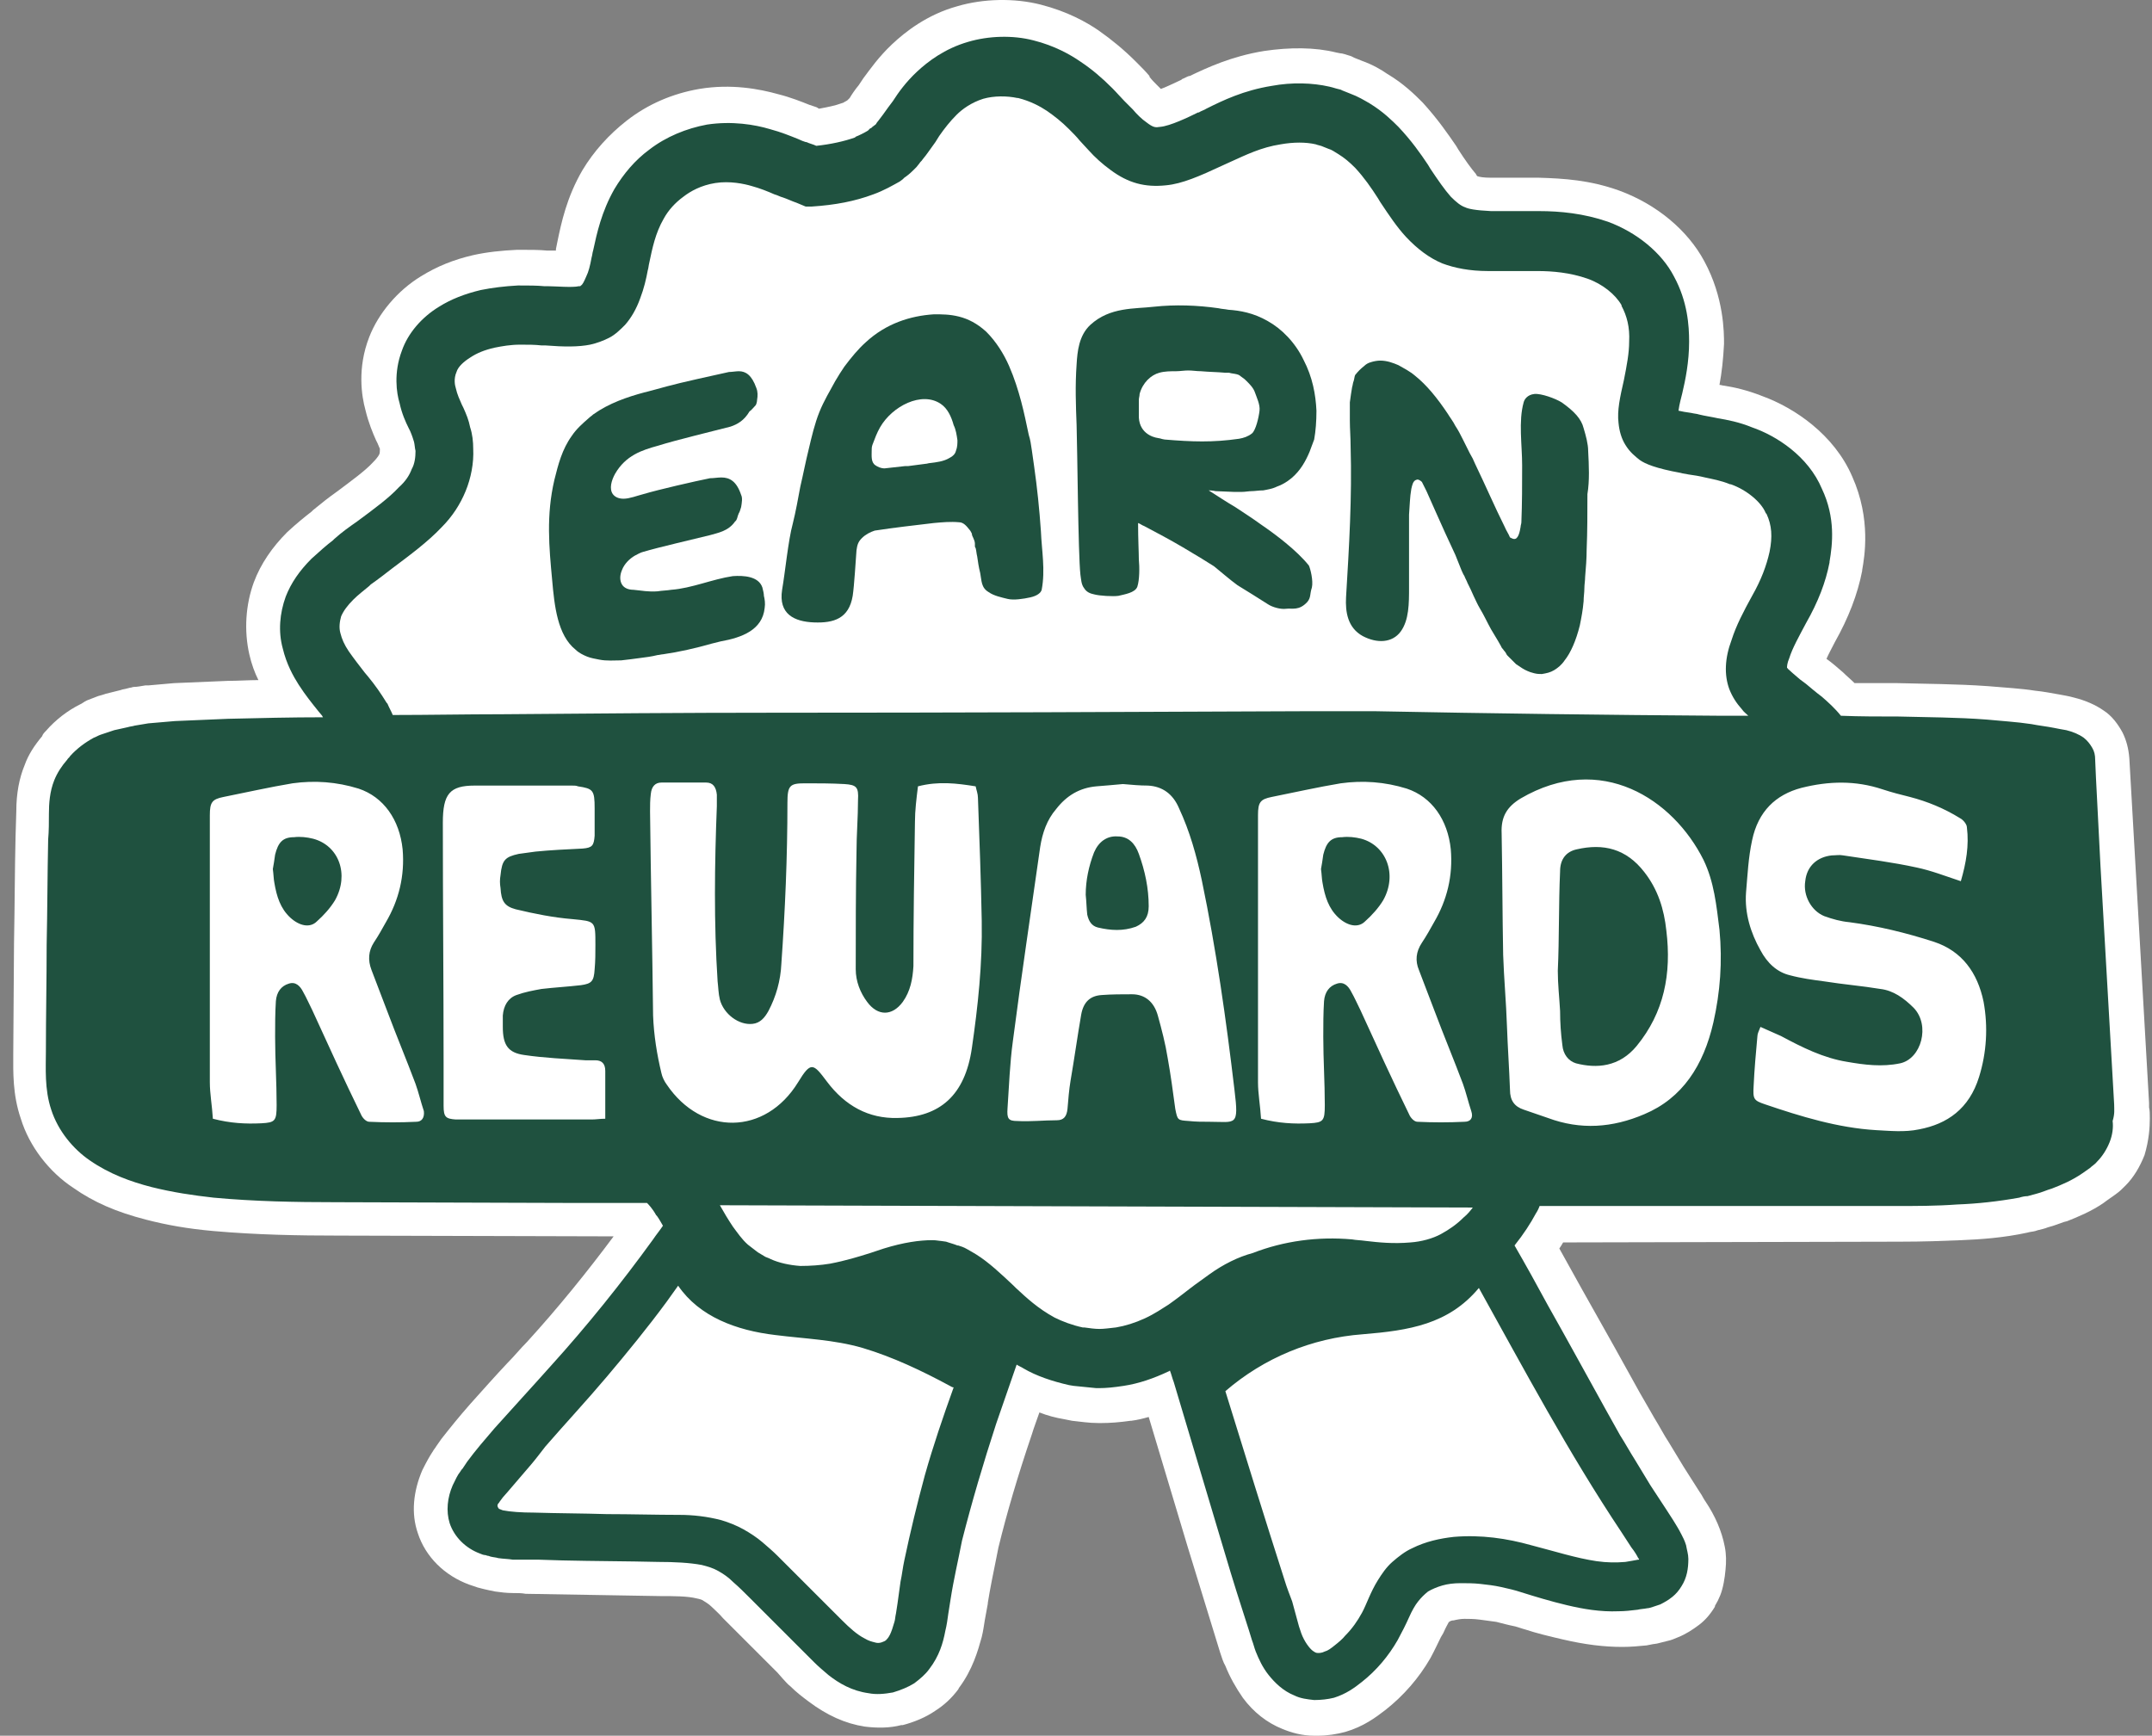 <?xml version="1.0" encoding="UTF-8" standalone="no"?>
<svg xmlns="http://www.w3.org/2000/svg" fill="none" height="121" viewBox="0 0 150 121" width="150">
  
  <rect x="0" y="0" width="150" height="121" fill="#808080" stroke="none"/>
  
  <path d="M149.848 77.989C149.848 77.672 149.848 77.407 149.795 77.196C149.795 77.09 149.795 76.984 149.795 76.878L148.42 52.86C148.367 52.172 148.208 51.59 147.944 51.061C147.626 50.479 147.203 49.897 146.621 49.527C146.092 49.157 145.404 48.839 144.558 48.628C144.188 48.522 143.817 48.469 143.553 48.416C142.971 48.31 142.389 48.204 141.86 48.151C140.855 47.993 139.797 47.94 138.58 47.834C136.358 47.675 134.136 47.675 132.284 47.622H129.269C129.004 47.358 128.74 47.146 128.475 46.882C128.052 46.511 127.682 46.194 127.311 45.929C127.47 45.559 127.682 45.189 127.893 44.766C128.846 43.073 129.48 41.433 129.798 39.793V39.74C129.957 38.84 130.433 36.195 129.11 33.233C127.84 30.27 125.036 28.418 122.867 27.625C121.809 27.201 120.857 26.99 120.169 26.884C120.064 26.884 119.958 26.831 119.852 26.831C120.011 25.985 120.116 25.032 120.169 23.974C120.169 23.181 120.169 20.747 118.794 18.208C117.63 16.039 115.461 14.24 112.869 13.288C110.805 12.547 109.007 12.441 107.261 12.389C106.626 12.389 106.044 12.389 105.462 12.389C104.933 12.389 104.404 12.389 103.928 12.389C103.399 12.389 103.134 12.336 102.976 12.283C102.923 12.23 102.923 12.23 102.87 12.124C102.552 11.754 102.129 11.172 101.653 10.431L101.494 10.166C100.912 9.32 100.225 8.315 99.166 7.151C98.638 6.622 97.844 5.828 96.68 5.141C96.31 4.876 95.675 4.506 94.934 4.241L94.405 4.03L94.194 3.924C93.876 3.818 93.559 3.712 93.4 3.712L93.135 3.659C91.654 3.289 89.908 3.289 88.11 3.554C85.835 3.924 84.142 4.717 82.925 5.299H82.872C82.713 5.352 82.555 5.458 82.396 5.511L82.343 5.564C81.655 5.881 81.232 6.093 80.915 6.199C80.809 6.093 80.703 5.987 80.597 5.881C80.439 5.723 80.28 5.564 80.121 5.352V5.299C79.857 4.982 79.592 4.717 79.169 4.294C78.322 3.448 77.476 2.76 76.577 2.125C75.73 1.543 74.407 0.803 72.556 0.326C70.704 -0.15 68.535 -0.097 66.737 0.432C64.62 1.014 63.086 2.231 62.187 3.077C61.234 3.977 60.653 4.823 60.176 5.458L59.859 5.934C59.594 6.252 59.383 6.569 59.224 6.834L59.118 6.939L59.065 6.992C58.907 7.098 58.854 7.098 58.801 7.151L58.642 7.204C58.219 7.363 57.69 7.468 57.108 7.574C57.055 7.574 57.055 7.574 57.002 7.521L56.896 7.468C56.738 7.415 56.579 7.363 56.42 7.31C55.891 7.098 55.098 6.781 54.251 6.569C52.929 6.199 50.971 5.828 48.749 6.199C46.898 6.516 45.152 7.257 43.67 8.421C42.454 9.373 41.395 10.537 40.602 11.859C39.491 13.764 39.121 15.563 38.856 16.832L38.75 17.361C38.75 17.414 38.75 17.414 38.75 17.467C38.645 17.467 38.486 17.467 38.38 17.467H38.115C37.587 17.414 36.952 17.414 36.052 17.414C34.941 17.467 33.936 17.573 32.984 17.785C31.608 18.102 30.444 18.578 29.334 19.266C27.693 20.271 26.371 21.858 25.736 23.498C24.89 25.667 25.207 27.625 25.471 28.577C25.683 29.476 26 30.217 26.212 30.693L26.318 30.905C26.424 31.169 26.477 31.275 26.477 31.275C26.477 31.328 26.477 31.381 26.477 31.381C26.477 31.487 26.477 31.593 26.424 31.698C26.371 31.804 26.212 32.016 26 32.227C25.471 32.809 24.519 33.497 23.461 34.291C22.932 34.661 22.403 35.084 21.821 35.56L21.715 35.666C21.239 36.036 20.71 36.46 20.022 37.094C18.964 38.153 18.171 39.316 17.695 40.586C17.113 42.173 17.007 43.972 17.377 45.612C17.536 46.3 17.747 46.882 18.012 47.411C17.324 47.411 16.584 47.464 15.896 47.464C14.626 47.517 13.357 47.569 12.14 47.622C11.558 47.675 10.923 47.728 10.341 47.781H10.129C9.812 47.834 9.547 47.887 9.336 47.887C9.23 47.887 9.177 47.94 9.071 47.94L8.86 47.993C8.701 48.046 8.542 48.046 8.436 48.099L7.378 48.363C7.22 48.416 7.061 48.469 6.849 48.522L6.162 48.786C6.003 48.839 5.844 48.945 5.685 49.051L5.58 49.104C4.733 49.527 3.887 50.162 3.199 50.955C3.093 51.061 2.987 51.167 2.934 51.326C2.405 51.961 1.982 52.595 1.718 53.336C1.347 54.235 1.136 55.294 1.136 56.563L1.083 58.362C1.03 60.584 1.03 62.912 0.977 65.768L0.924 73.545C0.924 74.709 0.871 76.296 1.453 77.989C2.035 79.894 3.411 81.692 5.104 82.803C6.532 83.809 8.119 84.496 10.182 85.025C11.611 85.396 13.092 85.66 14.891 85.819C17.906 86.084 20.816 86.136 23.62 86.136L42.771 86.189C40.919 88.676 38.909 91.162 36.74 93.543C36.264 94.019 35.841 94.548 35.364 95.024C34.518 95.924 33.672 96.876 32.772 97.881C31.979 98.78 31.344 99.574 30.762 100.315L30.392 100.844C30.339 100.949 30.233 101.055 30.18 101.161C29.968 101.478 29.757 101.849 29.439 102.484C28.804 103.965 28.646 105.499 29.122 106.875C29.651 108.515 30.974 109.837 32.719 110.472C32.878 110.525 33.037 110.578 33.195 110.631C33.301 110.684 33.407 110.684 33.566 110.737L33.777 110.79C33.989 110.842 34.254 110.895 34.518 110.948C34.888 111.001 35.312 111.054 35.735 111.054C36.052 111.054 36.37 111.054 36.634 111.107L45.998 111.266C46.95 111.266 47.903 111.266 48.538 111.424C48.802 111.477 48.961 111.53 49.014 111.583C49.172 111.689 49.384 111.795 49.596 112.006C49.807 112.218 50.125 112.482 50.389 112.8L54.198 116.609L54.569 117.032C54.727 117.191 54.886 117.403 55.098 117.561C55.521 117.984 55.944 118.302 56.367 118.619C57.637 119.572 58.907 120.154 60.282 120.365C61.129 120.471 62.028 120.471 62.822 120.259H62.927C63.721 120.048 64.514 119.73 65.202 119.254C65.784 118.884 66.313 118.408 66.789 117.773L66.842 117.667C67.794 116.397 68.165 115.075 68.429 114.123C68.535 113.699 68.588 113.276 68.641 112.959L68.853 111.795V111.742C69.011 110.737 69.223 109.731 69.435 108.673C69.487 108.409 69.54 108.144 69.593 107.88C70.175 105.499 70.916 102.96 71.921 99.997C72.08 99.468 72.291 98.939 72.45 98.463C72.979 98.675 73.561 98.833 74.196 98.939L74.725 99.045C75.254 99.098 75.889 99.204 76.577 99.204H76.735C77.37 99.204 78.058 99.151 78.799 99.045H78.851C79.275 98.992 79.698 98.886 80.068 98.78L82.766 107.774L85.041 115.181C85.147 115.498 85.253 115.868 85.412 116.133C85.729 116.926 86.152 117.667 86.628 118.355C87.369 119.36 88.321 120.101 89.379 120.524C90.014 120.788 90.755 121 91.601 121H91.654C91.707 121 91.813 121 91.866 121C92.501 121 93.188 120.894 93.77 120.735C95.04 120.365 95.886 119.73 96.574 119.201C97.844 118.196 98.902 116.979 99.696 115.604C100.013 115.022 100.225 114.546 100.436 114.123L100.595 113.858C100.807 113.382 100.912 113.223 100.965 113.117C100.965 113.117 100.965 113.064 101.018 113.064C101.071 113.012 101.177 112.959 101.336 112.959C101.547 112.906 101.812 112.853 102.076 112.853C102.394 112.853 102.711 112.853 103.134 112.906C103.505 112.959 103.928 113.012 104.298 113.064C104.721 113.17 105.092 113.276 105.621 113.382C105.832 113.435 106.097 113.541 106.309 113.593C107.102 113.858 108.001 114.07 108.901 114.281C110.488 114.652 111.811 114.81 113.08 114.81C113.662 114.81 114.244 114.757 114.773 114.704L115.038 114.652C115.249 114.599 115.461 114.599 115.62 114.546C115.831 114.493 116.043 114.44 116.254 114.387C116.519 114.334 116.731 114.228 116.995 114.123C117.524 113.911 118 113.593 118.424 113.276C118.847 112.959 119.217 112.535 119.534 112.006V111.953C119.693 111.689 119.799 111.477 119.905 111.213C120.116 110.684 120.222 109.996 120.275 109.414C120.328 108.885 120.328 108.356 120.222 107.827C120.011 106.716 119.534 105.658 118.9 104.706C118.741 104.494 118.635 104.229 118.476 104.018L117.365 102.272L116.307 100.526C115.99 100.05 115.725 99.521 115.302 98.833L114.297 97.088C113.133 94.971 111.916 92.802 110.752 90.739L110.276 89.893C109.694 88.835 109.165 87.882 108.689 87.036C108.795 86.877 108.901 86.718 108.954 86.612L132.39 86.56C134.083 86.56 135.459 86.507 136.728 86.454C137.998 86.401 139.638 86.295 141.331 85.925C141.49 85.872 141.648 85.872 141.86 85.819L142.019 85.766C142.23 85.713 142.495 85.66 142.759 85.554C143.182 85.449 143.553 85.29 143.87 85.184L144.082 85.131C144.875 84.814 145.775 84.444 146.621 83.862L146.833 83.703C146.992 83.597 147.203 83.438 147.362 83.332L147.574 83.174C147.732 83.068 147.944 82.856 148.155 82.645C148.737 82.063 149.161 81.322 149.478 80.529C149.795 79.471 149.848 78.571 149.848 77.989Z" fill="white"/>
  
  <path d="M110.699 31.434C110.699 30.958 110.541 30.376 110.382 29.847C110.223 29.212 109.747 28.683 108.848 28.048C108.425 27.784 107.419 27.413 106.943 27.466C106.467 27.519 106.255 27.836 106.203 28.048C105.832 29.371 106.097 31.011 106.097 32.439C106.097 33.762 106.097 35.084 106.044 36.407C106.044 36.513 105.991 36.618 105.991 36.724C105.938 37.042 105.832 37.624 105.515 37.571C105.462 37.571 105.356 37.518 105.25 37.465C105.145 37.2 104.986 36.989 104.88 36.724C104.192 35.349 103.557 33.867 102.817 32.333C102.711 32.069 102.605 31.857 102.446 31.593C102.288 31.275 102.129 30.958 101.97 30.64C101.812 30.323 101.653 30.006 101.441 29.688C101.283 29.371 101.071 29.106 100.912 28.842C100.172 27.731 99.431 26.831 98.637 26.196C98.267 25.879 97.844 25.667 97.473 25.456C97.103 25.297 96.68 25.138 96.204 25.138C95.992 25.138 95.728 25.191 95.569 25.244C95.357 25.297 95.199 25.403 95.093 25.509C94.828 25.72 94.669 25.879 94.458 26.143C94.405 26.249 94.405 26.408 94.352 26.567C94.299 26.672 94.299 26.831 94.246 26.99C94.193 27.307 94.141 27.625 94.088 28.048C94.088 28.418 94.088 28.895 94.088 29.318C94.088 29.9 94.141 30.482 94.141 31.116C94.246 34.661 94.035 38.153 93.823 41.644C93.77 42.65 93.929 43.761 94.987 44.342C95.992 44.871 97.05 44.819 97.632 44.025C98.214 43.231 98.214 42.068 98.214 40.957C98.214 39.634 98.214 38.311 98.214 37.042C98.214 36.671 98.214 36.301 98.214 35.878C98.267 35.243 98.267 34.661 98.373 34.079C98.426 33.867 98.479 33.497 98.743 33.444C98.849 33.391 99.008 33.497 99.114 33.603C99.219 33.815 99.325 34.026 99.431 34.238C99.642 34.714 99.854 35.19 100.066 35.666C100.489 36.618 100.965 37.676 101.441 38.682C101.6 39.052 101.706 39.369 101.864 39.74C101.917 39.846 101.97 40.004 102.076 40.163C102.129 40.322 102.235 40.48 102.288 40.639C102.446 40.957 102.605 41.274 102.711 41.538C102.87 41.856 102.975 42.12 103.134 42.385C103.452 42.914 103.663 43.39 103.928 43.866C104.086 44.131 104.245 44.395 104.404 44.66C104.457 44.766 104.563 44.924 104.615 45.03C104.668 45.189 104.774 45.242 104.827 45.348C104.933 45.453 104.986 45.559 105.039 45.665L105.092 45.718L105.144 45.771C105.197 45.824 105.197 45.824 105.25 45.877C105.409 46.035 105.568 46.194 105.674 46.3C105.991 46.511 106.203 46.67 106.467 46.776C106.573 46.829 106.732 46.882 106.943 46.935C107.155 46.988 107.314 46.988 107.472 46.988C107.79 46.935 108.054 46.882 108.319 46.723C108.583 46.564 108.848 46.353 109.059 46.035C109.483 45.506 109.853 44.66 110.117 43.602C110.223 43.073 110.329 42.544 110.382 41.909C110.382 41.591 110.435 41.327 110.435 41.01C110.435 40.745 110.488 40.48 110.488 40.216C110.541 39.581 110.594 38.946 110.594 38.311C110.647 37.042 110.647 35.772 110.647 34.449C110.805 33.497 110.752 32.439 110.699 31.434Z" fill="#1F513F"/>
  
  <path d="M53.14 40.956C52.876 40.163 51.817 40.11 51.077 40.163C49.648 40.375 48.22 41.009 46.791 41.115C46.474 41.168 46.157 41.168 45.839 41.221C45.204 41.274 44.728 41.168 44.146 41.115C43.829 41.115 43.511 41.009 43.353 40.745C43.194 40.48 43.194 40.11 43.353 39.74C43.511 39.316 43.882 38.946 44.252 38.734C44.464 38.629 44.623 38.523 44.834 38.47C45.892 38.153 48.432 37.571 49.49 37.306C50.019 37.147 50.759 37.042 51.236 36.354C51.394 36.248 51.394 35.983 51.5 35.772C51.553 35.719 51.606 35.507 51.659 35.349C51.712 35.031 51.764 34.714 51.659 34.502C51.341 33.55 50.865 33.285 50.283 33.285C50.019 33.285 49.754 33.338 49.49 33.338C48.432 33.55 45.892 34.132 44.834 34.449C44.411 34.555 43.882 34.767 43.459 34.767C43.141 34.767 42.877 34.661 42.718 34.449C42.453 34.079 42.612 33.497 42.877 33.021C43.617 31.751 44.728 31.381 45.892 31.064C47.056 30.693 49.701 30.058 50.918 29.741C51.394 29.582 51.87 29.318 52.241 28.683C52.399 28.577 52.505 28.418 52.664 28.26C52.717 28.207 52.77 27.995 52.77 27.889C52.823 27.572 52.823 27.307 52.717 27.043C52.399 26.143 51.976 25.879 51.5 25.879C51.288 25.879 51.024 25.932 50.812 25.932C49.86 26.143 47.426 26.672 46.474 26.937C46.474 26.937 44.94 27.36 44.887 27.36C43.723 27.678 42.453 28.101 41.343 28.894C41.237 29 41.131 29.053 41.025 29.159C40.602 29.529 40.179 29.9 39.861 30.376C39.173 31.328 38.909 32.386 38.644 33.444C38.062 35.931 38.274 38.153 38.486 40.428C38.644 42.226 38.856 44.289 40.126 45.295C40.337 45.506 40.655 45.665 40.919 45.771C41.184 45.877 41.501 45.929 41.766 45.982C42.295 46.088 42.824 46.035 43.3 46.035C43.776 45.982 44.199 45.929 44.57 45.877C44.993 45.824 45.416 45.771 45.839 45.665C45.945 45.665 46.104 45.612 46.21 45.612C47.321 45.453 48.484 45.189 49.595 44.871C49.807 44.819 50.019 44.766 50.23 44.713C51.712 44.448 53.14 43.919 53.299 42.385C53.352 42.068 53.299 41.75 53.246 41.538C53.246 41.38 53.193 41.168 53.14 40.956Z" fill="#1F513F"/>
  
  <path d="M72.555 37.042C72.45 35.507 72.291 33.973 72.079 32.492C72.026 32.122 71.974 31.751 71.921 31.381C71.868 31.011 71.815 30.64 71.709 30.323C71.55 29.582 71.392 28.789 71.18 27.995C70.968 27.201 70.704 26.355 70.334 25.509C69.963 24.662 69.434 23.816 68.746 23.128C68.112 22.546 67.477 22.229 66.842 22.07C66.207 21.911 65.678 21.911 65.096 21.911C63.456 22.017 61.763 22.546 60.335 23.869C59.806 24.345 59.33 24.927 58.853 25.561C58.642 25.879 58.43 26.196 58.218 26.567C57.848 27.254 57.425 27.942 57.108 28.736C56.79 29.529 56.578 30.429 56.367 31.328C56.155 32.175 55.997 33.021 55.785 33.92C55.626 34.767 55.468 35.666 55.256 36.513C54.938 37.676 54.727 39.898 54.515 41.115C54.251 42.808 55.362 43.337 56.737 43.39C58.113 43.443 59.171 43.126 59.435 41.538C59.541 40.851 59.647 39.052 59.7 38.364C59.753 37.994 59.806 37.782 60.07 37.518C60.335 37.253 60.652 37.094 60.969 36.989C62.345 36.777 63.773 36.618 65.096 36.46C65.678 36.407 66.26 36.354 66.842 36.407C67.159 36.407 67.371 36.671 67.582 36.936C67.635 36.989 67.688 37.094 67.741 37.2C67.741 37.306 67.794 37.412 67.847 37.518C67.9 37.624 67.953 37.782 67.953 37.888C67.953 37.941 67.953 37.994 67.953 38.047C67.953 38.1 67.953 38.153 68.006 38.206C68.059 38.417 68.059 38.576 68.112 38.787C68.165 39.158 68.217 39.528 68.323 39.951C68.429 40.48 68.376 40.956 68.905 41.274C69.275 41.538 69.805 41.644 70.228 41.75C70.651 41.856 71.339 41.75 71.815 41.644C72.291 41.538 72.555 41.327 72.608 41.115C72.873 39.74 72.608 38.364 72.555 37.042ZM66.736 30.693C66.736 30.905 66.736 31.169 66.63 31.434C66.577 31.645 66.419 31.804 66.207 31.91C65.784 32.175 65.255 32.227 64.832 32.28C64.726 32.28 64.62 32.333 64.514 32.333C64.091 32.386 63.668 32.439 63.297 32.492C63.244 32.492 63.244 32.492 63.191 32.492C63.139 32.492 63.139 32.492 63.086 32.492C62.61 32.545 62.133 32.598 61.657 32.651C61.393 32.651 61.181 32.545 61.022 32.439C60.705 32.227 60.758 31.804 60.758 31.434C60.758 31.275 60.758 31.169 60.811 31.011C60.969 30.587 61.128 30.164 61.34 29.794C62.186 28.312 64.25 27.254 65.572 28.154C66.048 28.471 66.313 29.053 66.472 29.635C66.63 29.953 66.683 30.323 66.736 30.693Z" fill="#1F513F"/>
  
  <path d="M91.76 28.63C91.707 27.519 91.495 26.302 90.86 25.085C90.278 23.869 89.326 22.916 88.374 22.387C87.369 21.805 86.416 21.647 85.623 21.594C85.358 21.541 85.147 21.541 84.935 21.488C83.454 21.276 81.919 21.223 80.438 21.382C79.116 21.541 77.37 21.382 75.994 22.652C75.201 23.392 75.095 24.503 75.042 25.403C74.936 26.884 74.989 28.26 75.042 29.635C75.095 31.116 75.148 38.629 75.307 40.057C75.359 40.374 75.359 40.745 75.571 41.009C75.73 41.274 75.994 41.38 76.259 41.433C76.629 41.538 77.581 41.591 77.952 41.538C78.375 41.433 79.116 41.327 79.274 40.904C79.433 40.428 79.433 39.528 79.38 38.999C79.38 38.523 79.327 37.571 79.327 36.46C79.486 36.513 79.592 36.618 79.751 36.671C80.65 37.147 81.549 37.623 82.449 38.153C82.872 38.417 83.348 38.682 83.771 38.946C84.036 39.105 84.353 39.316 84.618 39.475C85.147 39.898 85.676 40.374 86.258 40.798C86.945 41.221 87.633 41.644 88.374 42.12C88.691 42.332 89.273 42.491 89.644 42.438C90.067 42.385 90.543 42.596 91.125 41.962C91.389 41.644 91.284 41.433 91.442 40.956C91.548 40.48 91.336 39.634 91.231 39.422C90.384 38.364 88.903 37.253 87.898 36.566C87.316 36.142 86.734 35.772 86.099 35.349C85.464 34.978 84.829 34.555 84.247 34.185C84.512 34.185 84.724 34.238 84.724 34.238C84.776 34.238 85.94 34.291 85.993 34.291C86.046 34.291 86.046 34.291 86.099 34.291C86.152 34.291 86.205 34.291 86.258 34.291C86.364 34.291 86.469 34.291 86.575 34.291C86.787 34.291 87.051 34.238 87.263 34.238C87.474 34.238 87.739 34.185 88.056 34.185C88.321 34.132 88.691 34.079 89.009 33.92C89.326 33.815 89.696 33.603 90.014 33.338C90.649 32.809 91.019 32.121 91.284 31.487C91.389 31.222 91.495 30.905 91.601 30.64C91.707 30.058 91.76 29.37 91.76 28.63ZM87.263 30.217C86.998 30.429 86.681 30.534 86.364 30.587C84.512 30.852 83.083 30.799 81.179 30.64C80.862 30.587 81.02 30.587 80.703 30.534C80.332 30.482 79.327 30.164 79.38 28.894C79.38 28.471 79.38 28.101 79.38 27.889C79.38 27.73 79.433 27.625 79.433 27.466C79.645 26.672 80.227 26.143 80.809 25.985C81.179 25.879 81.602 25.879 81.972 25.879C82.237 25.879 82.554 25.826 82.819 25.826C83.136 25.826 83.401 25.879 83.718 25.879C84.3 25.932 84.829 25.932 85.411 25.985C85.517 25.985 85.623 25.985 85.676 25.985C85.834 26.038 85.993 26.038 86.205 26.09C86.416 26.143 86.416 26.196 86.575 26.302C86.734 26.408 86.787 26.461 86.892 26.567C87.104 26.778 87.369 27.043 87.474 27.36C87.58 27.678 87.845 28.207 87.792 28.63C87.739 29.106 87.527 30.005 87.263 30.217Z" fill="#1F513F"/>
  
  <path d="M94.881 58.468C94.458 58.362 93.982 58.309 93.558 58.362C92.765 58.362 92.448 58.732 92.236 59.579C92.183 59.949 92.13 60.319 92.077 60.584C92.13 60.954 92.13 61.272 92.183 61.536C92.342 62.488 92.606 63.335 93.294 63.97C93.929 64.552 94.669 64.71 95.146 64.234C95.622 63.811 96.098 63.282 96.415 62.753C97.42 60.954 96.627 58.944 94.881 58.468Z" fill="#1F513F"/>
  
  <path d="M76.523 64.658C77.423 64.869 78.269 64.922 79.169 64.605C79.751 64.34 80.068 63.917 80.068 63.176C80.068 61.907 79.803 60.69 79.38 59.526C79.116 58.785 78.64 58.309 77.899 58.309C77.158 58.256 76.576 58.679 76.259 59.42C75.889 60.372 75.677 61.378 75.677 62.383C75.73 62.859 75.73 63.282 75.783 63.758C75.889 64.234 76.1 64.552 76.523 64.658Z" fill="#1F513F"/>
  
  <path d="M114.614 60.795C113.345 59.155 111.757 58.785 109.906 59.208C109.165 59.367 108.742 59.896 108.742 60.742C108.636 63.07 108.689 65.398 108.583 67.673C108.53 67.673 108.636 67.673 108.583 67.673C108.583 68.625 108.689 69.524 108.742 70.477C108.742 71.27 108.795 72.064 108.901 72.857C108.953 73.492 109.324 73.968 109.853 74.127C111.281 74.497 112.868 74.392 114.085 72.91C115.99 70.582 116.519 67.884 116.148 64.869C115.99 63.388 115.566 62.012 114.614 60.795Z" fill="#1F513F"/>
  
  <path d="M21.821 58.468C21.398 58.362 20.922 58.309 20.498 58.362C19.705 58.362 19.387 58.732 19.176 59.579C19.123 59.949 19.07 60.319 19.017 60.584C19.07 60.954 19.07 61.272 19.123 61.536C19.282 62.488 19.546 63.335 20.234 63.97C20.869 64.552 21.609 64.71 22.085 64.234C22.562 63.811 23.038 63.282 23.355 62.753C24.36 60.954 23.62 58.944 21.821 58.468Z" fill="#1F513F"/>
  
  <path d="M147.362 76.984C147.203 74.233 147.044 71.429 146.886 68.678C146.727 65.927 146.568 63.176 146.409 60.372L146.198 56.246L146.092 54.182L146.039 52.965C146.039 52.648 145.986 52.384 145.827 52.119C145.669 51.855 145.51 51.643 145.246 51.431C144.875 51.167 144.452 51.008 144.029 50.902C143.711 50.849 143.447 50.797 143.182 50.744C142.653 50.638 142.124 50.585 141.595 50.479C140.537 50.32 139.532 50.267 138.474 50.162C136.411 50.003 134.347 50.003 132.337 49.95C131.014 49.95 129.639 49.95 128.316 49.897C127.893 49.368 127.417 48.945 126.994 48.575C126.57 48.257 126.2 47.94 125.883 47.675C125.724 47.569 125.618 47.464 125.459 47.358C125.089 47.04 124.772 46.776 124.613 46.617C124.613 46.617 124.613 46.564 124.56 46.564C124.56 46.458 124.56 46.247 124.719 45.876C124.93 45.189 125.407 44.342 125.883 43.443C126.729 41.962 127.258 40.586 127.523 39.211V39.158C127.734 37.941 127.946 36.089 126.994 34.079C126.041 31.804 123.819 30.376 122.127 29.794C121.227 29.423 120.381 29.265 119.746 29.159C119.27 29.053 118.846 29 118.423 28.894C118.265 28.841 118.106 28.841 117.894 28.788C117.524 28.736 117.206 28.683 116.995 28.63C117.048 28.206 117.206 27.625 117.259 27.413C117.471 26.514 117.736 25.244 117.736 23.816C117.736 22.704 117.63 21.012 116.677 19.266C115.831 17.626 114.085 16.197 112.075 15.457C110.382 14.875 108.742 14.716 107.261 14.716C106.626 14.716 106.044 14.716 105.515 14.716C104.933 14.716 104.404 14.716 103.928 14.716C102.817 14.663 102.341 14.557 102.129 14.452C101.811 14.346 101.494 14.081 101.124 13.711C100.7 13.235 100.224 12.547 99.695 11.754L99.537 11.489C99.008 10.695 98.373 9.796 97.473 8.844C97.05 8.421 96.415 7.786 95.463 7.204C95.093 6.992 94.669 6.728 94.088 6.516L93.558 6.304L93.453 6.251C93.241 6.199 93.029 6.146 92.871 6.093L92.659 6.04C91.495 5.775 90.067 5.722 88.638 5.987C86.681 6.304 85.253 6.992 84.089 7.574C83.93 7.68 83.718 7.733 83.56 7.839H83.507C82.872 8.156 81.549 8.791 80.862 8.844C80.544 8.897 80.385 8.897 79.909 8.526C79.592 8.315 79.222 7.944 78.957 7.627C78.745 7.415 78.587 7.257 78.375 7.045C78.111 6.78 77.846 6.463 77.529 6.146C76.788 5.405 76.1 4.823 75.307 4.294C74.619 3.818 73.508 3.183 72.027 2.813C70.598 2.442 68.905 2.495 67.477 2.919C65.837 3.395 64.673 4.294 63.932 4.982C63.139 5.722 62.61 6.463 62.239 7.045L61.922 7.468C61.657 7.839 61.393 8.209 61.181 8.473L61.128 8.526C61.128 8.579 61.075 8.579 61.075 8.632L61.023 8.685L60.811 8.844L60.758 8.897C60.758 8.897 60.705 8.95 60.652 8.95C60.599 9.002 60.547 9.055 60.494 9.108C60.229 9.267 59.912 9.426 59.647 9.531L59.594 9.584C58.854 9.849 57.901 10.06 56.896 10.166C56.684 10.06 56.42 10.008 56.208 9.902H56.156C55.997 9.849 55.838 9.796 55.626 9.69C55.097 9.479 54.462 9.214 53.669 9.002C52.611 8.685 51.024 8.421 49.278 8.685C47.85 8.95 46.421 9.531 45.257 10.431C44.252 11.171 43.459 12.124 42.824 13.182C41.924 14.769 41.607 16.25 41.342 17.467C41.289 17.626 41.289 17.785 41.237 17.943C41.131 18.525 41.025 18.948 40.866 19.266C40.708 19.636 40.602 19.848 40.496 19.901C40.496 19.901 40.496 19.901 40.443 19.953C40.443 19.953 40.443 19.953 40.39 19.953H40.337C39.914 20.059 38.697 19.953 38.221 19.953H37.957C37.428 19.901 36.846 19.901 36.105 19.901C35.153 19.953 34.306 20.059 33.513 20.218C32.402 20.483 31.449 20.853 30.603 21.382C29.386 22.123 28.434 23.234 28.011 24.45C27.429 25.985 27.64 27.413 27.852 28.101C28.011 28.841 28.275 29.423 28.487 29.847L28.593 30.058C28.751 30.428 28.804 30.64 28.857 30.799C28.91 31.01 28.91 31.222 28.963 31.434C28.963 31.857 28.91 32.333 28.698 32.703C28.54 33.127 28.275 33.55 27.799 33.973C27.111 34.714 26.106 35.454 24.889 36.354C24.36 36.724 23.831 37.094 23.302 37.571L23.196 37.676C22.773 37.994 22.297 38.417 21.715 38.946C20.869 39.792 20.287 40.639 19.916 41.591C19.493 42.755 19.387 44.025 19.705 45.189C19.969 46.3 20.445 47.146 20.816 47.728C21.292 48.469 21.768 49.051 22.191 49.58L22.456 49.897C22.456 49.95 22.509 49.95 22.509 50.003C20.287 50.003 18.118 50.056 15.896 50.109C14.679 50.162 13.409 50.215 12.192 50.267C11.611 50.32 10.923 50.373 10.341 50.426C10.023 50.479 9.706 50.532 9.388 50.585C9.23 50.638 9.071 50.638 8.912 50.691L8.436 50.797L7.96 50.902C7.801 50.955 7.643 51.008 7.484 51.061L7.008 51.22C6.849 51.273 6.69 51.378 6.532 51.431C5.95 51.749 5.368 52.172 4.892 52.701C4.839 52.807 4.733 52.86 4.68 52.965C4.31 53.389 3.992 53.865 3.781 54.394C3.463 55.188 3.41 56.034 3.41 56.722C3.41 57.304 3.41 57.938 3.357 58.52C3.305 60.954 3.305 63.441 3.252 65.874C3.252 68.361 3.199 70.794 3.199 73.281C3.199 74.445 3.093 75.926 3.569 77.354C4.045 78.835 5.103 80.105 6.267 80.899C7.643 81.851 9.124 82.38 10.552 82.75C12.034 83.121 13.462 83.332 14.89 83.491C17.747 83.756 20.604 83.808 23.408 83.808L40.178 83.861H45.099C45.204 83.967 45.469 84.232 45.733 84.708L45.786 84.761C45.945 84.972 46.051 85.184 46.209 85.448C45.998 85.766 45.733 86.083 45.522 86.401C43.3 89.469 40.919 92.432 38.38 95.236C37.11 96.664 35.788 98.093 34.465 99.574C33.83 100.314 33.142 101.108 32.56 101.902L32.349 102.219L32.243 102.378C32.19 102.431 32.137 102.484 32.084 102.589C31.873 102.854 31.767 103.118 31.555 103.542C31.185 104.388 31.079 105.34 31.344 106.187C31.661 107.139 32.455 107.933 33.46 108.303C33.566 108.356 33.724 108.409 33.83 108.409C33.883 108.409 33.936 108.462 34.042 108.462L34.2 108.515C34.412 108.567 34.571 108.567 34.729 108.62C35.1 108.673 35.417 108.673 35.735 108.726C36.052 108.726 36.369 108.726 36.634 108.726H37.48L39.173 108.779C41.395 108.832 43.67 108.832 45.892 108.885C47.003 108.885 48.061 108.938 48.908 109.096C49.331 109.202 49.701 109.308 50.072 109.52C50.442 109.731 50.759 109.943 51.13 110.313C51.5 110.631 51.87 111.001 52.294 111.424L53.457 112.588L55.838 114.969L56.261 115.392C56.42 115.551 56.579 115.709 56.737 115.868C57.055 116.186 57.372 116.45 57.743 116.768C58.483 117.349 59.383 117.879 60.547 118.037C61.075 118.143 61.657 118.09 62.239 117.984C62.769 117.826 63.297 117.614 63.721 117.349C64.144 117.032 64.514 116.715 64.779 116.344C65.466 115.445 65.731 114.546 65.89 113.699C65.996 113.276 66.049 112.853 66.101 112.482L66.26 111.477C66.472 110.102 66.789 108.779 67.054 107.404C67.741 104.705 68.535 102.007 69.434 99.256C69.91 97.881 70.387 96.505 70.863 95.13C71.021 95.236 71.18 95.289 71.339 95.394C72.238 95.923 73.349 96.294 74.513 96.558L74.831 96.611C75.307 96.664 75.836 96.717 76.418 96.77C76.471 96.77 76.523 96.77 76.576 96.77C77.105 96.77 77.634 96.717 78.322 96.611C79.38 96.453 80.438 96.082 81.444 95.606C81.496 95.606 81.496 95.553 81.549 95.553C81.655 95.818 81.708 96.082 81.814 96.347C82.872 99.891 83.93 103.436 84.988 106.98C85.517 108.779 86.046 110.525 86.628 112.324L87.051 113.646L87.263 114.334C87.369 114.598 87.422 114.863 87.527 115.128C87.739 115.657 88.004 116.239 88.427 116.768C88.85 117.297 89.432 117.879 90.225 118.196C90.649 118.408 91.125 118.46 91.601 118.513C92.077 118.513 92.553 118.46 92.977 118.355C93.823 118.09 94.405 117.667 94.934 117.244C95.939 116.45 96.786 115.445 97.421 114.334C97.738 113.752 98.002 113.223 98.214 112.747C98.426 112.271 98.637 111.9 98.849 111.636C99.061 111.371 99.272 111.16 99.537 110.948C99.801 110.789 100.171 110.631 100.542 110.525C100.912 110.419 101.335 110.366 101.811 110.366C102.235 110.366 102.711 110.366 103.187 110.419C103.663 110.472 104.139 110.525 104.615 110.631C105.092 110.737 105.568 110.842 106.044 111.001C107.049 111.318 108.107 111.636 109.218 111.9C110.329 112.165 111.546 112.377 112.815 112.324C113.239 112.324 113.715 112.271 114.138 112.218C114.35 112.165 114.561 112.165 114.826 112.112C114.932 112.112 115.09 112.059 115.249 112.006C115.408 111.953 115.566 111.9 115.725 111.847C116.043 111.689 116.307 111.53 116.572 111.318C116.836 111.107 117.048 110.842 117.206 110.578C117.577 109.996 117.683 109.361 117.683 108.673C117.683 108.356 117.577 108.038 117.524 107.721C117.471 107.562 117.418 107.404 117.365 107.298C117.312 107.192 117.259 107.086 117.206 106.98C116.995 106.557 116.783 106.24 116.625 105.975C116.466 105.711 116.307 105.499 116.148 105.235L115.037 103.542L113.979 101.796C113.609 101.214 113.292 100.632 112.921 100.05L111.916 98.251C110.594 95.871 109.271 93.437 107.895 91.003C107.155 89.628 106.361 88.2 105.568 86.824C106.202 86.03 106.679 85.29 107.049 84.602C107.155 84.443 107.261 84.232 107.313 84.073C112.815 84.073 118.37 84.073 123.872 84.073C126.623 84.073 129.427 84.073 132.178 84.073C133.554 84.073 134.982 84.073 136.411 83.967C137.839 83.914 139.267 83.756 140.749 83.491C140.907 83.438 141.119 83.385 141.331 83.385C141.542 83.332 141.701 83.279 141.913 83.227C142.336 83.121 142.653 82.962 143.024 82.856C143.711 82.592 144.452 82.274 145.14 81.798C145.298 81.692 145.51 81.534 145.669 81.428C145.827 81.269 146.039 81.163 146.198 80.952C146.515 80.634 146.833 80.158 147.044 79.629C147.256 79.1 147.309 78.571 147.256 78.148C147.415 77.619 147.362 77.354 147.362 76.984ZM29.016 78.201C27.905 78.254 26.847 78.254 25.736 78.201C25.524 78.201 25.26 77.936 25.154 77.672C23.99 75.291 22.879 72.857 21.768 70.424C21.556 70.001 21.345 69.524 21.133 69.154C20.922 68.731 20.604 68.413 20.128 68.572C19.599 68.731 19.282 69.154 19.229 69.789C19.176 70.635 19.176 71.429 19.176 72.275C19.176 73.862 19.282 75.45 19.282 77.037C19.282 78.148 19.176 78.254 18.223 78.306C17.113 78.359 16.054 78.306 14.838 77.989C14.785 77.09 14.626 76.243 14.626 75.45C14.626 70.953 14.626 66.456 14.626 61.906C14.626 60.213 14.626 58.52 14.626 56.828C14.626 55.928 14.785 55.717 15.578 55.558C17.165 55.24 18.805 54.87 20.392 54.606C21.927 54.394 23.461 54.5 24.995 54.976C26.741 55.558 27.852 57.145 28.064 59.208C28.222 61.06 27.799 62.753 26.9 64.287C26.635 64.763 26.371 65.239 26.053 65.715C25.683 66.297 25.63 66.932 25.895 67.62C26.265 68.572 26.635 69.577 27.006 70.53C27.64 72.222 28.328 73.862 28.963 75.555C29.174 76.137 29.333 76.825 29.545 77.46C29.598 77.936 29.386 78.201 29.016 78.201ZM42.189 77.989C41.819 77.989 41.554 78.042 41.237 78.042C38.168 78.042 35.1 78.042 32.031 78.042C31.925 78.042 31.873 78.042 31.767 78.042C31.079 77.989 30.92 77.883 30.92 77.09C30.92 76.137 30.92 75.185 30.92 74.18C30.92 68.572 30.867 62.964 30.867 57.357C30.867 55.346 31.344 54.764 33.089 54.764C35.364 54.764 37.586 54.764 39.861 54.764C40.02 54.764 40.178 54.764 40.284 54.817C41.342 54.976 41.448 55.082 41.448 56.351C41.448 56.986 41.448 57.621 41.448 58.256C41.395 58.944 41.289 59.102 40.602 59.155C39.491 59.208 38.38 59.261 37.322 59.367C36.951 59.42 36.528 59.473 36.158 59.526C35.206 59.737 34.994 59.949 34.888 61.007C34.835 61.324 34.835 61.589 34.888 61.906C34.941 62.806 35.153 63.176 35.946 63.388C37.269 63.705 38.591 63.969 39.914 64.075C41.501 64.234 41.501 64.181 41.501 65.874C41.501 66.456 41.501 66.985 41.448 67.567C41.395 68.413 41.237 68.572 40.496 68.678C39.597 68.784 38.644 68.837 37.745 68.942C37.163 69.048 36.581 69.154 35.999 69.366C35.417 69.577 35.1 70.106 35.047 70.794C35.047 71.059 35.047 71.323 35.047 71.588C35.047 72.857 35.417 73.386 36.528 73.545C37.957 73.757 39.385 73.81 40.813 73.915C41.025 73.915 41.289 73.915 41.501 73.915C41.924 73.915 42.189 74.127 42.189 74.656C42.189 75.661 42.189 76.772 42.189 77.989ZM46.104 74.815C45.786 73.492 45.575 72.17 45.522 70.794C45.469 66.033 45.363 61.324 45.31 56.563C45.31 56.14 45.31 55.769 45.363 55.346C45.416 54.817 45.681 54.553 46.104 54.553C47.162 54.553 48.167 54.553 49.225 54.553C49.701 54.553 49.913 54.87 49.966 55.399C49.966 55.664 49.966 55.928 49.966 56.193C49.807 60.266 49.754 64.34 50.019 68.413C50.072 68.837 50.072 69.26 50.177 69.683C50.442 70.688 51.5 71.482 52.452 71.376C52.981 71.323 53.299 70.953 53.563 70.477C54.092 69.472 54.41 68.361 54.462 67.197C54.727 63.441 54.886 59.737 54.886 55.981C54.886 54.764 55.044 54.606 56.103 54.606C57.002 54.606 57.954 54.606 58.854 54.658C59.7 54.711 59.859 54.87 59.806 55.769C59.806 56.986 59.7 58.203 59.7 59.42C59.647 62.118 59.647 64.869 59.647 67.567C59.647 68.413 59.965 69.207 60.441 69.842C61.181 70.847 62.187 70.847 62.927 69.842C63.456 69.101 63.615 68.255 63.668 67.355C63.668 64.022 63.721 60.637 63.774 57.304C63.774 56.51 63.879 55.664 63.985 54.817C65.414 54.447 66.683 54.606 68.006 54.817C68.059 55.082 68.165 55.346 68.165 55.611C68.27 58.468 68.376 61.324 68.429 64.181C68.482 67.197 68.165 70.159 67.741 73.069C67.265 76.349 65.519 77.883 62.557 77.936C60.547 77.989 58.907 77.09 57.637 75.397C56.684 74.127 56.526 73.968 55.626 75.45C53.352 79.153 48.908 79.206 46.474 75.608C46.315 75.397 46.157 75.079 46.104 74.815ZM64.461 102.854C63.932 104.811 63.456 106.769 63.033 108.779C62.927 109.255 62.874 109.784 62.769 110.26L62.557 111.795L62.451 112.482C62.398 112.694 62.398 112.906 62.345 113.064C62.239 113.435 62.134 113.752 62.028 113.964C61.922 114.175 61.816 114.281 61.763 114.334C61.71 114.387 61.605 114.44 61.446 114.493C61.287 114.546 61.128 114.546 60.97 114.493C60.758 114.44 60.547 114.387 60.282 114.228C59.753 113.964 59.224 113.488 58.695 112.958L56.896 111.16L55.097 109.361L54.198 108.462C53.881 108.144 53.51 107.827 53.14 107.509C52.77 107.192 52.294 106.875 51.817 106.61C51.341 106.345 50.812 106.134 50.283 105.975C49.278 105.711 48.273 105.605 47.373 105.605C45.681 105.605 43.988 105.552 42.295 105.552C40.602 105.499 38.909 105.499 37.216 105.446C36.369 105.446 35.576 105.393 35.047 105.287C34.941 105.235 34.888 105.235 34.782 105.182C34.729 105.129 34.676 105.023 34.676 104.97C34.676 104.864 34.729 104.811 34.782 104.758C34.835 104.653 34.941 104.547 35.047 104.388L35.417 103.965C35.946 103.33 36.475 102.748 37.004 102.113C37.322 101.743 37.639 101.32 38.01 100.843C39.385 99.256 40.866 97.669 42.295 95.976C43.723 94.283 45.151 92.538 46.474 90.739C46.739 90.368 47.003 89.998 47.268 89.628C48.749 91.797 51.341 92.749 54.039 93.067C56.103 93.331 58.113 93.384 60.123 93.966C62.239 94.601 64.25 95.553 66.207 96.611C66.313 96.664 66.366 96.717 66.472 96.717C65.731 98.78 65.043 100.791 64.461 102.854ZM84.3 88.834C83.877 89.152 83.401 89.469 82.925 89.84C82.449 90.21 81.972 90.58 81.444 90.951C81.02 91.215 80.491 91.585 79.803 91.903C79.116 92.22 78.428 92.432 77.793 92.538C77.317 92.591 76.947 92.643 76.629 92.643C76.312 92.643 75.942 92.591 75.571 92.538H75.465C74.725 92.379 74.037 92.114 73.508 91.85C72.344 91.215 71.55 90.474 70.81 89.787L70.651 89.628C69.752 88.781 68.905 87.988 68.059 87.459L67.794 87.3L67.424 87.088C67.159 86.93 66.948 86.877 66.789 86.824H66.736C66.472 86.718 66.26 86.665 66.101 86.612L65.943 86.559L65.572 86.507C65.466 86.507 65.255 86.454 64.99 86.454C64.091 86.454 62.98 86.612 61.605 87.036C61.287 87.141 60.97 87.247 60.652 87.353C59.806 87.618 58.959 87.882 57.848 88.094C57.214 88.2 56.473 88.252 55.785 88.252C55.044 88.2 54.304 88.041 53.722 87.776L53.616 87.723C53.51 87.67 53.457 87.67 53.352 87.618L52.822 87.3C52.611 87.141 52.346 86.93 52.135 86.771C51.712 86.401 51.394 85.925 51.077 85.501C50.759 85.025 50.442 84.496 50.177 84.02L102.658 84.179C102.499 84.39 102.288 84.655 102.023 84.867C101.547 85.343 101.018 85.713 100.436 86.03C99.854 86.348 99.061 86.559 98.32 86.612C97.103 86.718 96.098 86.612 95.198 86.507C94.828 86.454 94.511 86.454 94.246 86.401C91.866 86.189 89.485 86.507 87.316 87.353C86.311 87.618 85.253 88.147 84.3 88.834ZM70.228 77.248C70.334 75.714 70.387 74.127 70.598 72.593C71.18 68.096 71.868 63.546 72.503 59.05C72.662 58.044 72.979 57.145 73.614 56.404C74.354 55.452 75.254 54.923 76.418 54.817C77.052 54.764 77.74 54.711 78.269 54.658C78.904 54.711 79.433 54.764 80.015 54.764C81.02 54.817 81.761 55.346 82.184 56.351C82.925 57.938 83.401 59.631 83.771 61.377C84.776 66.192 85.464 71.059 86.046 75.979C86.364 78.571 86.152 78.201 84.3 78.201C83.824 78.201 83.348 78.201 82.872 78.148C82.078 78.095 82.078 78.095 81.92 77.301C81.761 76.137 81.602 74.921 81.391 73.757C81.232 72.752 80.967 71.746 80.703 70.794C80.438 69.842 79.803 69.313 78.904 69.313C78.216 69.313 77.476 69.313 76.788 69.366C75.994 69.419 75.518 69.842 75.36 70.741C75.095 72.275 74.883 73.81 74.619 75.344C74.513 75.979 74.46 76.666 74.407 77.301C74.354 77.83 74.143 78.095 73.667 78.095C72.767 78.095 71.815 78.201 70.916 78.148C70.281 78.148 70.175 77.989 70.228 77.248ZM98.902 67.62C99.272 68.572 99.642 69.577 100.013 70.53C100.648 72.222 101.335 73.862 101.97 75.555C102.182 76.137 102.341 76.825 102.552 77.46C102.711 77.936 102.499 78.201 102.076 78.201C100.965 78.254 99.907 78.254 98.796 78.201C98.584 78.201 98.32 77.936 98.214 77.672C97.05 75.291 95.939 72.857 94.828 70.424C94.617 70.001 94.405 69.524 94.193 69.154C93.982 68.731 93.664 68.413 93.188 68.572C92.659 68.731 92.342 69.154 92.289 69.789C92.236 70.635 92.236 71.429 92.236 72.275C92.236 73.862 92.342 75.45 92.342 77.037C92.342 78.148 92.236 78.254 91.284 78.306C90.173 78.359 89.115 78.306 87.898 77.989C87.845 77.09 87.686 76.243 87.686 75.45C87.686 70.953 87.686 66.456 87.686 61.906C87.686 60.213 87.686 58.52 87.686 56.828C87.686 55.928 87.845 55.717 88.638 55.558C90.225 55.24 91.866 54.87 93.453 54.606C94.987 54.394 96.521 54.5 98.055 54.976C99.801 55.558 100.912 57.145 101.124 59.208C101.282 61.06 100.859 62.753 99.96 64.287C99.695 64.763 99.431 65.239 99.113 65.715C98.69 66.35 98.637 66.985 98.902 67.62ZM113.027 106.822L113.715 107.88C113.926 108.144 114.085 108.409 114.191 108.62L114.244 108.673V108.726H114.191C113.926 108.779 113.609 108.832 113.292 108.885C112.657 108.938 112.022 108.938 111.281 108.832C109.853 108.62 108.372 108.144 106.732 107.721C105.039 107.245 103.24 106.98 101.335 107.139C100.383 107.245 99.378 107.456 98.426 107.933C97.95 108.144 97.473 108.515 97.05 108.885C96.627 109.255 96.309 109.731 96.045 110.155C95.516 111.001 95.251 111.847 94.934 112.429C94.617 113.011 94.246 113.54 93.77 114.017C93.558 114.281 93.294 114.493 93.029 114.704C92.765 114.916 92.553 115.075 92.342 115.128C92.13 115.233 91.971 115.233 91.866 115.233C91.707 115.233 91.654 115.18 91.495 115.075C91.284 114.916 90.913 114.44 90.702 113.858C90.649 113.699 90.596 113.54 90.543 113.382L90.384 112.8L90.067 111.636C89.908 111.213 89.697 110.684 89.538 110.155C88.162 105.869 86.787 101.425 85.411 96.981C88.109 94.654 91.442 93.278 94.987 93.014C98.214 92.749 100.965 92.326 103.081 89.787C106.255 95.5 109.324 101.267 113.027 106.822ZM119.428 71.27C118.741 74.286 117.259 76.561 114.614 77.672C112.392 78.624 110.17 78.783 107.895 77.936C107.313 77.725 106.784 77.566 106.202 77.354C105.568 77.143 105.25 76.719 105.25 75.979C105.197 74.497 105.092 73.016 105.039 71.535C104.986 69.895 104.827 68.202 104.774 66.562C104.721 63.758 104.721 60.954 104.668 58.097C104.615 56.933 105.039 56.246 105.991 55.664C111.599 52.384 116.625 55.717 118.741 59.949C119.481 61.483 119.64 63.123 119.852 64.816C120.063 67.038 119.905 69.154 119.428 71.27ZM95.833 49.58C94.405 49.58 92.871 49.58 91.125 49.58C79.063 49.633 66.578 49.685 53.986 49.685C47.691 49.685 41.342 49.738 34.994 49.791C32.455 49.791 29.915 49.844 27.376 49.844C27.27 49.58 27.111 49.315 27.006 49.051L26.953 48.998C26.529 48.31 26.159 47.781 25.683 47.199L25.418 46.882C25.048 46.406 24.678 45.929 24.307 45.4C23.99 44.924 23.831 44.554 23.725 44.131C23.62 43.76 23.672 43.337 23.778 42.967C23.937 42.596 24.202 42.226 24.625 41.803C24.995 41.432 25.366 41.168 25.736 40.851L25.842 40.745C26.371 40.374 26.847 40.004 27.323 39.634C28.593 38.681 29.809 37.782 30.762 36.777C31.555 35.983 32.084 35.137 32.455 34.238C32.825 33.338 33.036 32.28 32.984 31.275C32.984 30.799 32.931 30.27 32.772 29.794C32.666 29.265 32.508 28.894 32.296 28.418L32.19 28.206C32.031 27.836 31.873 27.519 31.767 27.043C31.714 26.884 31.608 26.408 31.82 25.932C31.925 25.561 32.349 25.191 32.772 24.927C33.248 24.609 33.777 24.398 34.465 24.239C34.994 24.133 35.576 24.027 36.264 24.027C36.846 24.027 37.269 24.027 37.745 24.08H38.01C39.332 24.186 40.337 24.186 41.131 24.027C41.607 23.921 42.03 23.763 42.453 23.551C42.877 23.339 43.247 22.969 43.564 22.652C43.988 22.175 44.358 21.541 44.622 20.8C44.887 20.112 45.046 19.424 45.151 18.843C45.204 18.684 45.204 18.525 45.257 18.314C45.469 17.308 45.681 16.25 46.263 15.245C46.58 14.663 47.056 14.134 47.638 13.711C48.114 13.341 48.855 12.917 49.86 12.759C50.865 12.6 51.87 12.812 52.399 12.97C52.981 13.129 53.51 13.341 53.986 13.552C54.198 13.605 54.357 13.711 54.568 13.764C54.886 13.87 55.203 14.028 55.521 14.134L56.156 14.399H56.579C58.219 14.293 59.594 14.028 60.864 13.552C61.605 13.288 62.239 12.917 62.715 12.653L62.927 12.494C62.98 12.441 62.98 12.441 63.033 12.388C63.192 12.283 63.403 12.124 63.668 11.859L63.879 11.648L64.091 11.383C64.144 11.277 64.25 11.224 64.303 11.119C64.62 10.748 64.885 10.325 65.202 9.902L65.466 9.479C65.837 8.95 66.207 8.473 66.683 7.997C67.054 7.627 67.689 7.151 68.535 6.886C69.276 6.675 70.175 6.675 70.916 6.833H70.969C71.815 7.045 72.503 7.415 72.979 7.733C73.508 8.103 73.984 8.473 74.513 9.002C74.778 9.267 75.042 9.531 75.254 9.796C75.465 10.008 75.677 10.272 75.889 10.484C76.312 10.96 76.841 11.436 77.423 11.859C78.64 12.759 79.803 13.076 81.285 12.917C82.396 12.812 83.613 12.283 85.2 11.542C85.411 11.436 85.57 11.383 85.782 11.277C86.84 10.801 87.898 10.272 89.273 10.06C90.173 9.902 91.019 9.902 91.707 10.06L91.866 10.113C91.918 10.113 92.024 10.166 92.077 10.166L92.606 10.378C92.818 10.431 93.029 10.59 93.294 10.748C93.717 11.013 94.035 11.277 94.458 11.7C95.093 12.388 95.569 13.076 96.045 13.817L96.204 14.081C96.838 15.034 97.368 15.827 98.002 16.515C98.796 17.361 99.642 17.996 100.542 18.366C101.388 18.684 102.446 18.895 103.716 18.895C104.298 18.895 104.88 18.895 105.515 18.895C106.044 18.895 106.573 18.895 107.155 18.895C108.213 18.895 109.43 19.001 110.646 19.424C111.704 19.795 112.604 20.535 113.027 21.276V21.329C113.397 22.017 113.609 22.81 113.556 23.816C113.556 24.609 113.397 25.456 113.186 26.514C112.921 27.677 112.71 28.63 112.815 29.476C112.868 30.058 113.027 30.587 113.292 31.01C113.609 31.54 114.032 31.857 114.297 32.069C114.667 32.333 115.408 32.651 117.154 32.968C117.312 33.021 117.471 33.021 117.683 33.074C118.053 33.127 118.423 33.179 118.847 33.285C119.323 33.391 119.957 33.497 120.592 33.761H120.645C121.703 34.132 122.761 34.978 123.079 35.772L123.132 35.825C123.502 36.618 123.555 37.412 123.343 38.47C123.132 39.422 122.761 40.427 122.127 41.538C121.545 42.596 121.016 43.602 120.698 44.607C120.222 45.876 120.169 47.04 120.539 48.045C120.751 48.575 121.016 48.998 121.439 49.474C121.545 49.633 121.703 49.738 121.862 49.897C121.227 49.897 120.645 49.897 120.01 49.897C112.022 49.844 103.928 49.738 95.833 49.58ZM137.945 75.079C137.257 77.301 135.723 78.359 133.765 78.73C132.76 78.941 131.755 78.835 130.75 78.783C128.105 78.624 125.512 77.83 123.026 76.984C122.232 76.719 122.179 76.614 122.232 75.714C122.285 74.55 122.391 73.386 122.497 72.222C122.497 72.064 122.603 71.852 122.708 71.588C123.185 71.799 123.661 72.011 124.137 72.222C125.618 73.016 127.099 73.757 128.74 74.021C129.956 74.233 131.173 74.392 132.443 74.127C133.924 73.81 134.559 71.482 133.395 70.265C132.707 69.577 131.967 69.048 131.067 68.942C129.798 68.731 128.475 68.625 127.152 68.413C126.359 68.308 125.565 68.202 124.772 67.99C123.872 67.779 123.185 67.144 122.708 66.244C122.021 65.028 121.598 63.652 121.703 62.224C121.809 61.007 121.862 59.79 122.127 58.573C122.55 56.563 123.767 55.399 125.565 54.923C127.47 54.447 129.321 54.394 131.226 55.029C131.861 55.24 132.496 55.399 133.131 55.558C134.347 55.875 135.511 56.351 136.622 57.039C136.834 57.145 137.098 57.462 137.098 57.674C137.257 58.944 137.045 60.16 136.675 61.43C135.564 61.06 134.612 60.69 133.607 60.478C131.914 60.108 130.221 59.896 128.475 59.631C128.21 59.578 127.946 59.631 127.681 59.631C126.676 59.737 125.936 60.372 125.83 61.43C125.671 62.435 126.253 63.493 127.152 63.864C127.734 64.075 128.316 64.234 128.898 64.287C130.909 64.552 132.866 65.028 134.823 65.662C136.728 66.297 137.839 67.779 138.262 69.842C138.58 71.588 138.474 73.386 137.945 75.079Z" fill="#1F513F"/>
  
</svg>
